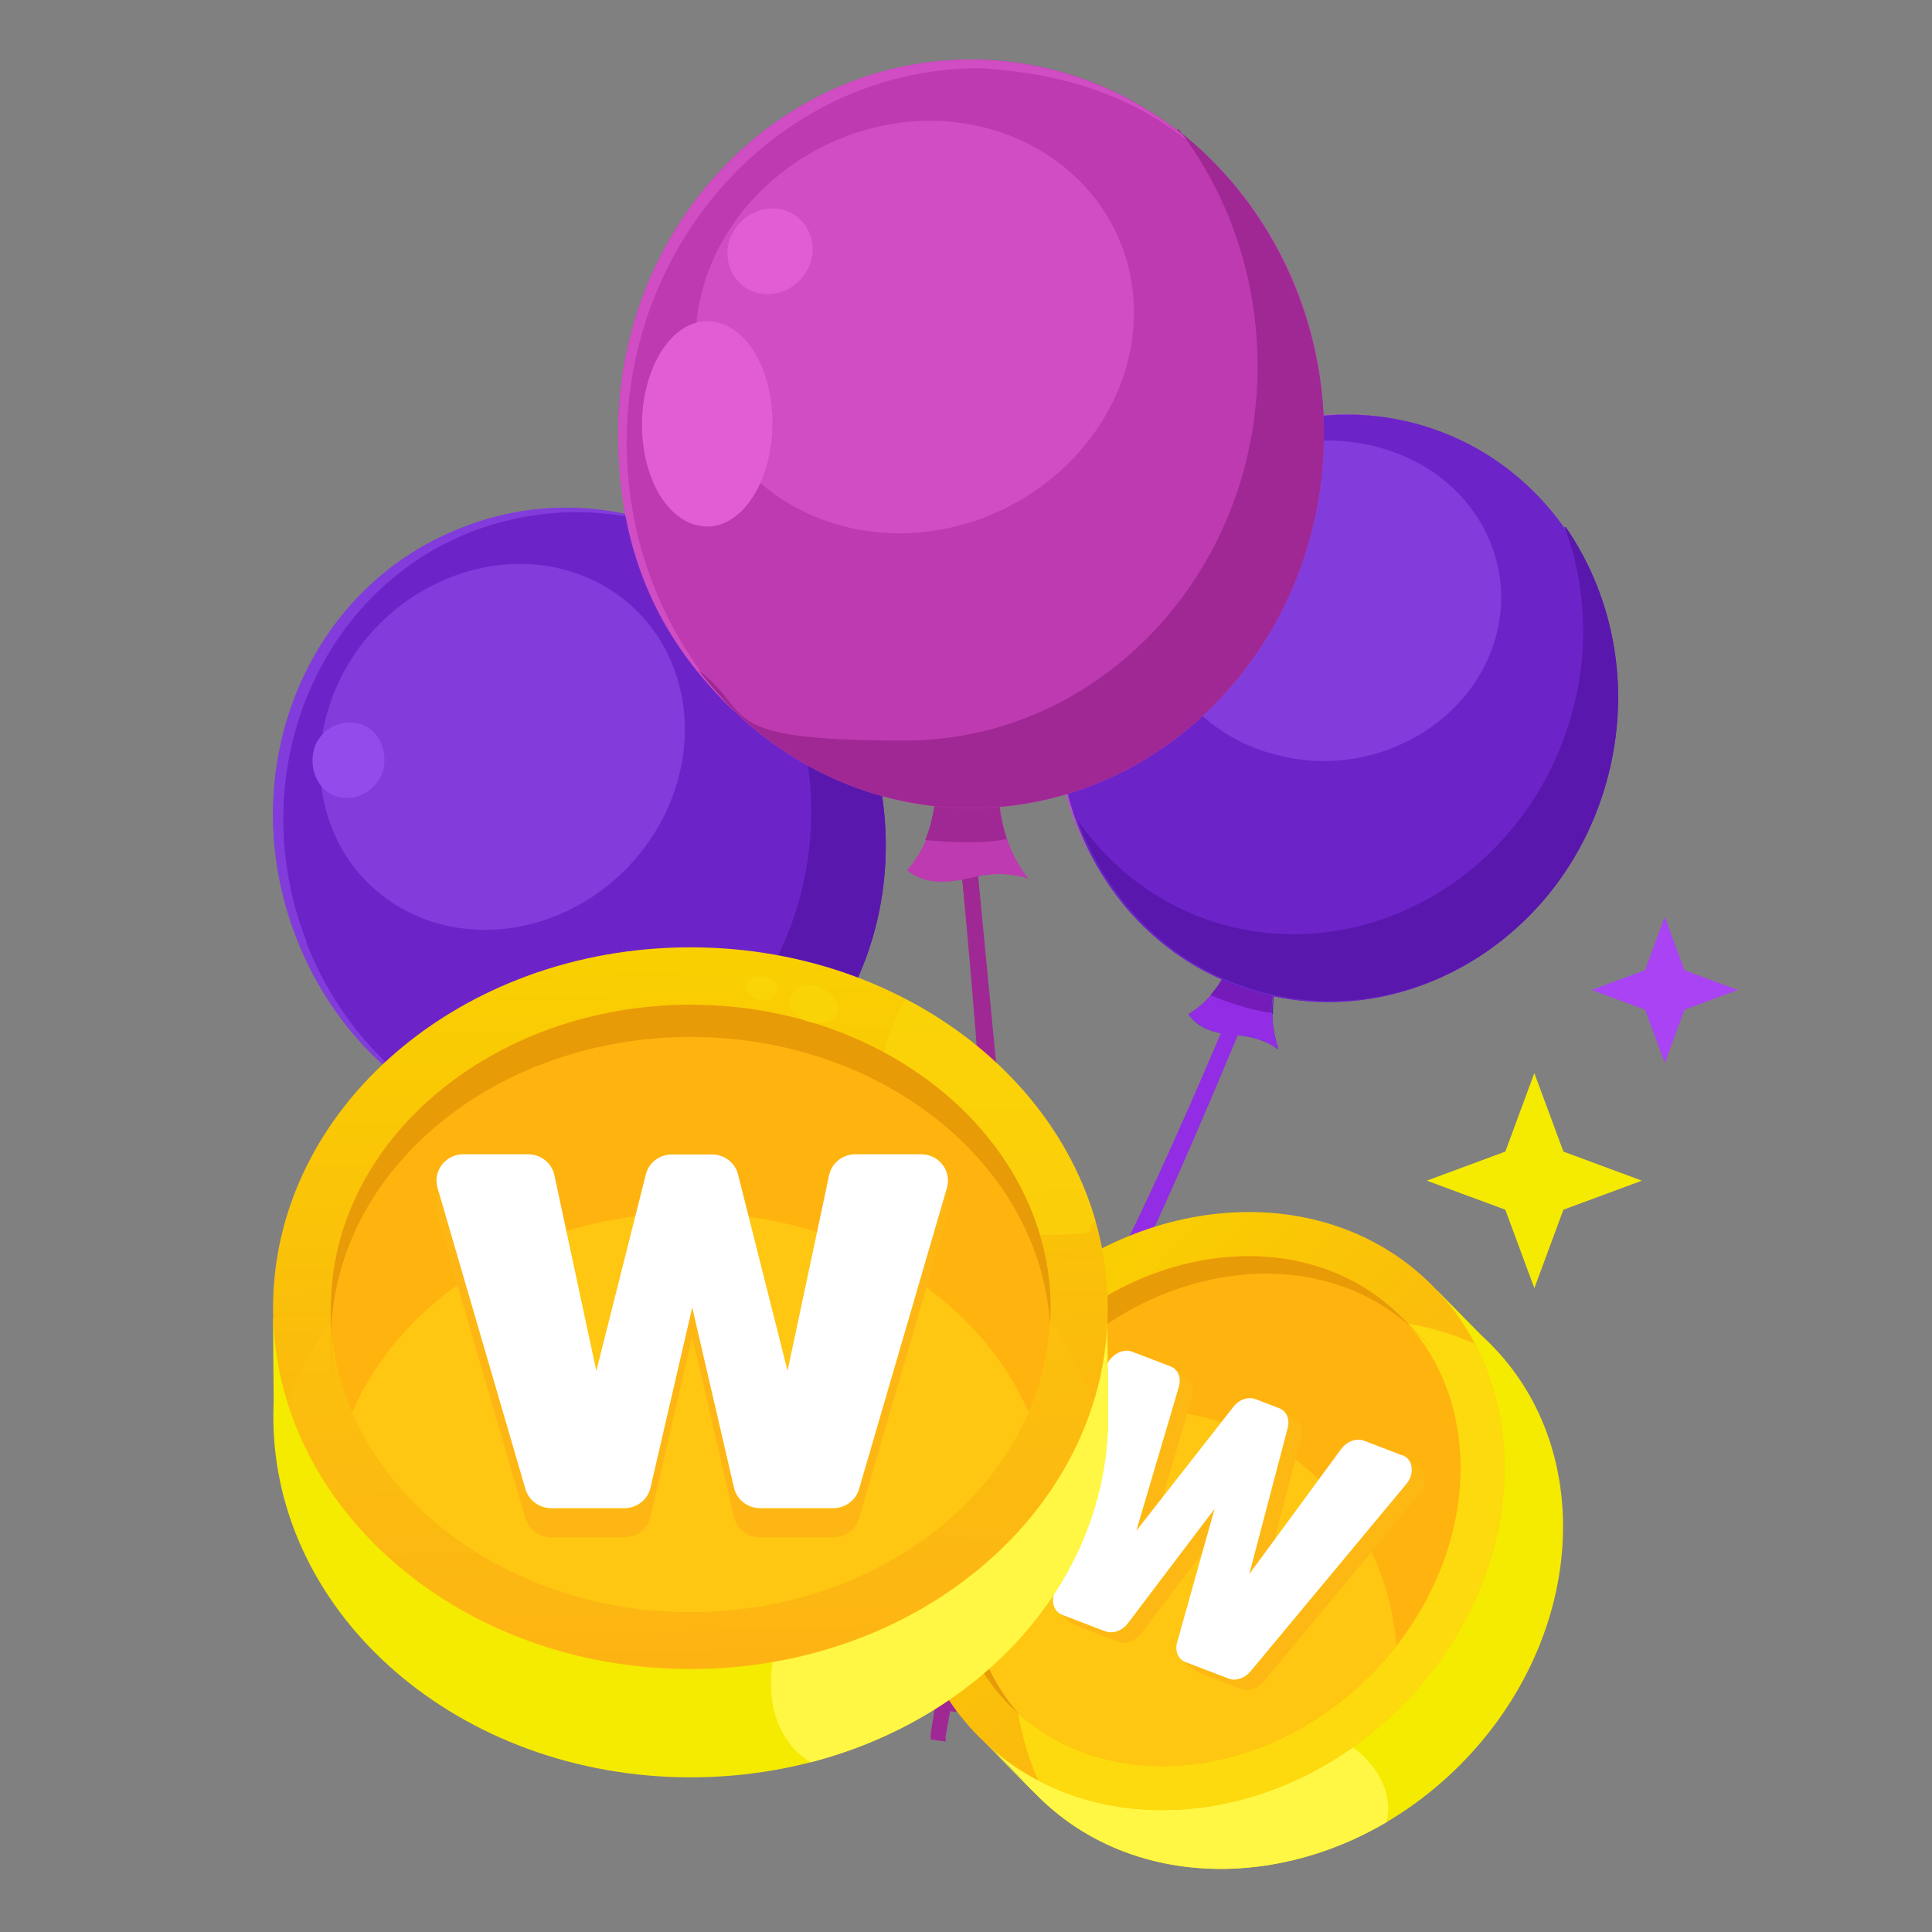 <svg width="96" height="96" viewBox="0 0 96 96" fill="none" xmlns="http://www.w3.org/2000/svg">
<rect x="0" y="0" width="96" height="96" fill="#808080" stroke="none"/>
<g clip-path="url(#clip0_166_25737)">
<path d="M35.833 55.068C36.522 56.384 37.274 57.074 38.151 57.638C38.151 57.638 37.149 57.638 36.084 58.389C35.457 58.828 34.267 59.643 33.201 59.204C33.201 59.204 33.828 57.888 33.327 56.071L35.833 55.068Z" fill="#5917AD"/>
<path d="M33.452 57.698C33.953 57.573 34.517 57.385 35.019 57.197C35.583 56.946 36.147 56.695 36.711 56.445C36.397 56.069 36.147 55.63 35.833 55.129L33.327 56.132C33.515 56.758 33.515 57.322 33.515 57.761L33.452 57.698Z" fill="#490D97"/>
<path d="M34.593 56.012C42.332 52.995 46.006 43.884 42.801 35.662C39.595 27.44 30.723 23.22 22.985 26.237C15.246 29.254 11.572 38.365 14.778 46.587C17.983 54.809 26.855 59.029 34.593 56.012Z" fill="#6C24C9"/>
<path d="M15.227 46.781C12.031 38.572 15.728 29.424 23.436 26.416C27.07 25.038 30.892 25.163 34.276 26.604C30.767 24.975 26.694 24.724 22.934 26.228C15.164 29.236 11.53 38.385 14.726 46.593C16.417 50.98 19.738 54.238 23.686 55.867C19.989 54.175 16.856 51.042 15.227 46.844V46.781Z" fill="#823CDB"/>
<path d="M33.455 33.134C35.209 37.646 32.828 43.097 28.128 45.29C23.429 47.483 18.228 45.604 16.473 41.092C14.719 36.58 17.1 31.129 21.799 28.936C26.499 26.742 31.7 28.622 33.455 33.134Z" fill="#823CDB"/>
<path d="M19.04 38.274C18.726 39.277 17.724 39.841 16.784 39.59C15.844 39.34 15.342 38.274 15.593 37.272C15.844 36.269 16.909 35.705 17.849 35.956C18.789 36.206 19.29 37.272 19.04 38.274Z" fill="#924CEB"/>
<path d="M32.328 26.057C35.273 27.874 37.779 30.694 39.158 34.265C42.354 42.474 38.657 51.623 30.949 54.63C27.879 55.821 24.62 55.884 21.675 55.006C25.56 57.325 30.26 57.951 34.646 56.26C42.416 53.252 46.051 44.103 42.855 35.895C40.913 30.944 36.902 27.435 32.328 26.119V26.057Z" fill="#5917AD"/>
<path d="M63.357 48.958C63.091 50.339 63.251 51.189 63.517 52.146C63.517 52.146 62.826 51.561 61.604 51.455C60.86 51.402 59.638 51.296 59.053 50.392C59.053 50.392 60.275 49.755 60.966 48.214L63.357 48.958Z" fill="#422EBA"/>
<path d="M60.17 49.489C60.648 49.702 61.073 49.861 61.604 50.02C62.136 50.18 62.72 50.339 63.252 50.392C63.252 49.967 63.252 49.489 63.411 48.958L61.02 48.214C60.807 48.745 60.489 49.17 60.223 49.489H60.17Z" fill="#1E277C"/>
<path d="M79.662 39.327C82.084 31.599 78.146 23.484 70.865 21.202C63.585 18.921 55.719 23.337 53.297 31.065C50.875 38.793 54.814 46.908 62.094 49.19C69.375 51.471 77.24 47.056 79.662 39.327Z" fill="#6C24C8"/>
<path d="M53.396 31.549C55.787 23.844 63.651 19.434 70.93 21.666C74.331 22.728 76.987 25.066 78.634 27.989C77.04 24.801 74.277 22.303 70.718 21.188C63.438 18.903 55.575 23.313 53.184 31.07C51.908 35.215 52.44 39.412 54.299 42.813C52.599 39.518 52.174 35.427 53.449 31.495L53.396 31.549Z" fill="#B750D1"/>
<path d="M74.251 31.901C72.923 36.151 68.088 38.702 63.518 37.533C58.896 36.417 56.239 32.06 57.567 27.81C58.896 23.559 63.731 21.009 68.3 22.177C72.923 23.293 75.579 27.65 74.251 31.901Z" fill="#823CDB"/>
<path style="mix-blend-mode:screen" d="M59.479 31.743C58.842 33.868 57.195 35.25 55.813 34.878C54.485 34.453 53.9 32.434 54.591 30.309C55.229 28.183 56.876 26.802 58.257 27.174C59.586 27.599 60.17 29.618 59.479 31.743Z" fill="url(#paint0_linear_166_25737)"/>
<path style="mix-blend-mode:screen" d="M60.967 27.33C60.17 27.861 59.107 27.702 58.629 27.011C58.097 26.267 58.31 25.258 59.107 24.726C59.904 24.195 60.967 24.355 61.445 25.045C61.976 25.789 61.764 26.799 60.967 27.33Z" fill="url(#paint1_linear_166_25737)"/>
<path d="M77.74 26.185C78.856 29.16 79.016 32.614 77.953 35.961C75.562 43.665 67.698 48.075 60.419 45.844C57.55 44.941 55.212 43.134 53.565 40.796C54.999 44.675 58.028 47.863 62.172 49.138C69.452 51.423 77.315 47.013 79.706 39.255C81.141 34.58 80.291 29.798 77.793 26.185H77.74Z" fill="#5917AD"/>
<path d="M48.316 40.571V40.306L47.519 40.359V40.624C50.282 68.944 50.229 63.798 47.519 78.782C47.041 81.332 46.616 83.723 46.244 86.167V86.433L46.988 86.539V86.273C47.413 83.882 47.838 81.492 48.316 78.994C50.973 63.904 51.026 68.998 48.316 40.571Z" fill="#A02894"/>
<path d="M49.648 39.883C49.86 41.636 50.338 42.646 51.082 43.655C51.082 43.655 50.02 43.23 48.532 43.549C47.629 43.761 46.088 44.133 45.078 43.23C45.078 43.23 46.3 42.008 46.513 39.883H49.701H49.648Z" fill="#BD3AB0"/>
<path d="M45.98 41.743C46.617 41.797 47.255 41.85 47.893 41.85C48.53 41.85 49.327 41.85 50.018 41.69C49.859 41.159 49.699 40.575 49.646 39.884H46.458C46.352 40.628 46.192 41.212 45.98 41.743Z" fill="#A02894"/>
<path d="M48.25 2.963C57.92 2.963 65.784 11.305 65.784 21.559C65.784 31.814 57.92 40.156 48.25 40.156C38.58 40.156 30.716 31.814 30.716 21.559C30.716 11.305 38.58 2.963 48.25 2.963Z" fill="#BD3AB0"/>
<path d="M48.25 2.963C38.58 2.963 30.716 11.305 30.716 21.559C30.716 27.742 32.948 31.974 36.508 35.374C33.214 31.974 31.141 27.245 31.141 21.985C31.141 11.73 39.005 3.388 48.675 3.388C53.643 3.684 57.283 5.194 60.365 8.17C57.23 4.929 52.926 2.963 48.197 2.963" fill="#D04DC3"/>
<path d="M56.344 15.534C56.344 21.166 51.456 26.055 45.452 26.48C39.447 26.852 34.559 22.601 34.559 16.969C34.559 11.337 39.447 6.449 45.452 6.024C51.456 5.652 56.344 9.902 56.344 15.534Z" fill="#D04DC3"/>
<path d="M38.383 21.009C38.383 23.825 36.949 26.163 35.142 26.163C33.336 26.163 31.901 23.931 31.901 21.115C31.901 18.299 33.336 15.961 35.142 15.961C36.949 15.961 38.383 18.192 38.383 21.009Z" fill="#E25CD4"/>
<path d="M39.911 13.736C39.167 14.693 37.838 14.905 36.935 14.215C36.032 13.524 35.873 12.196 36.616 11.239C37.36 10.283 38.688 10.07 39.592 10.761C40.495 11.452 40.654 12.78 39.911 13.736Z" fill="#E25CD4"/>
<path d="M58.558 6.408C61.002 9.596 62.49 13.687 62.49 18.204C62.49 28.458 54.626 36.8 44.956 36.8C35.286 36.8 37.571 35.472 34.701 33.294C37.889 37.491 42.778 40.148 48.25 40.148C57.921 40.148 65.784 31.806 65.784 21.551C65.784 15.524 62.915 9.862 58.505 6.461L58.558 6.408Z" fill="#A02894"/>
<g style="mix-blend-mode:screen">
<path d="M65.324 42.19L65.448 41.955L64.717 41.632L64.594 41.867C53.886 68.23 53.087 66.664 48.022 74.604C46.414 76.641 44.927 78.561 43.462 80.552L43.339 80.788L43.948 81.227L44.072 80.992C45.559 79.072 47.046 77.152 48.629 75.163C55.133 65.7 54.52 68.622 65.324 42.19Z" fill="#932CE5"/>
<path d="M35.833 55.068C36.522 56.384 37.274 57.074 38.151 57.638C38.151 57.638 37.149 57.638 36.084 58.389C35.457 58.828 34.267 59.643 33.201 59.204C33.201 59.204 33.828 57.888 33.327 56.071L35.833 55.068Z" fill="#5917AD"/>
<path d="M33.452 57.698C33.953 57.573 34.517 57.385 35.019 57.197C35.583 56.946 36.147 56.695 36.711 56.445C36.397 56.069 36.147 55.63 35.833 55.129L33.327 56.132C33.515 56.758 33.515 57.322 33.515 57.761L33.452 57.698Z" fill="#490D97"/>
<path d="M34.593 56.012C42.332 52.995 46.006 43.884 42.801 35.662C39.595 27.44 30.723 23.22 22.985 26.237C15.246 29.254 11.572 38.365 14.778 46.587C17.983 54.809 26.855 59.029 34.593 56.012Z" fill="#6C24C9"/>
<path d="M15.227 46.781C12.031 38.572 15.728 29.424 23.436 26.416C27.07 25.038 30.892 25.163 34.276 26.604C30.767 24.975 26.694 24.724 22.934 26.228C15.164 29.236 11.53 38.385 14.726 46.593C16.417 50.98 19.738 54.238 23.686 55.867C19.989 54.175 16.856 51.042 15.227 46.844V46.781Z" fill="#823CDB"/>
<path d="M33.455 33.134C35.209 37.646 32.828 43.097 28.128 45.29C23.429 47.483 18.228 45.604 16.473 41.092C14.719 36.58 17.1 31.129 21.799 28.936C26.499 26.742 31.7 28.622 33.455 33.134Z" fill="#823CDB"/>
<path d="M19.04 38.274C18.726 39.277 17.724 39.841 16.784 39.59C15.844 39.34 15.342 38.274 15.593 37.272C15.844 36.269 16.909 35.705 17.849 35.956C18.789 36.206 19.29 37.272 19.04 38.274Z" fill="#924CEB"/>
<path d="M32.328 26.057C35.273 27.874 37.779 30.694 39.158 34.265C42.354 42.474 38.657 51.623 30.949 54.63C27.879 55.821 24.62 55.884 21.675 55.006C25.56 57.325 30.26 57.951 34.646 56.26C42.416 53.252 46.051 44.103 42.855 35.895C40.913 30.944 36.902 27.435 32.328 26.119V26.057Z" fill="#5917AD"/>
<path d="M63.357 48.958C63.091 50.339 63.251 51.189 63.517 52.146C63.517 52.146 62.826 51.561 61.604 51.455C60.86 51.402 59.638 51.296 59.053 50.392C59.053 50.392 60.275 49.755 60.966 48.214L63.357 48.958Z" fill="#932CE5"/>
<path d="M60.113 49.425C60.591 49.637 61.016 49.797 61.547 49.956C62.079 50.115 62.663 50.275 63.194 50.328C63.194 49.903 63.194 49.425 63.354 48.893L60.963 48.149C60.75 48.681 60.432 49.106 60.166 49.425H60.113Z" fill="#741BBA"/>
<path d="M79.662 39.327C82.084 31.599 78.146 23.484 70.865 21.202C63.585 18.921 55.719 23.337 53.297 31.065C50.875 38.793 54.814 46.908 62.094 49.19C69.375 51.471 77.24 47.056 79.662 39.327Z" fill="#6C24C8"/>
<path d="M74.251 31.901C72.923 36.151 68.088 38.702 63.518 37.533C58.896 36.417 56.239 32.06 57.567 27.81C58.896 23.559 63.731 21.009 68.3 22.177C72.923 23.293 75.579 27.65 74.251 31.901Z" fill="#823CDB"/>
<path style="mix-blend-mode:screen" d="M59.479 31.743C58.842 33.868 57.195 35.25 55.813 34.878C54.485 34.453 53.9 32.434 54.591 30.309C55.229 28.183 56.876 26.802 58.257 27.174C59.586 27.599 60.17 29.618 59.479 31.743Z" fill="url(#paint2_linear_166_25737)"/>
<path style="mix-blend-mode:screen" d="M60.967 27.33C60.17 27.861 59.107 27.702 58.629 27.011C58.097 26.267 58.31 25.258 59.107 24.726C59.904 24.195 60.967 24.355 61.445 25.045C61.976 25.789 61.764 26.799 60.967 27.33Z" fill="url(#paint3_linear_166_25737)"/>
<path d="M77.74 26.185C78.856 29.16 79.016 32.614 77.953 35.961C75.562 43.665 67.698 48.075 60.419 45.844C57.55 44.941 55.212 43.134 53.565 40.796C54.999 44.675 58.028 47.863 62.172 49.138C69.452 51.423 77.315 47.013 79.706 39.255C81.141 34.58 80.291 29.798 77.793 26.185H77.74Z" fill="#5917AD"/>
<path d="M48.317 40.571V40.306L47.52 40.359V40.624C50.283 68.944 48.849 67.929 48.052 77.313C47.573 79.864 47.148 82.254 46.776 84.699V84.964L47.52 85.071V84.805C47.945 82.414 48.37 80.023 48.849 77.526C50.213 66.124 51.027 68.998 48.317 40.571Z" fill="#A02894"/>
<path d="M49.648 39.883C49.86 41.636 50.338 42.646 51.082 43.655C51.082 43.655 50.02 43.23 48.532 43.549C47.629 43.761 46.088 44.133 45.078 43.23C45.078 43.23 46.3 42.008 46.513 39.883H49.701H49.648Z" fill="#BD3AB0"/>
<path d="M45.98 41.743C46.617 41.797 47.255 41.85 47.893 41.85C48.53 41.85 49.327 41.85 50.018 41.69C49.859 41.159 49.699 40.575 49.646 39.884H46.458C46.352 40.628 46.192 41.212 45.98 41.743Z" fill="#A02894"/>
<path d="M48.25 2.963C57.92 2.963 65.784 11.305 65.784 21.559C65.784 31.814 57.92 40.156 48.25 40.156C38.58 40.156 30.716 31.814 30.716 21.559C30.716 11.305 38.58 2.963 48.25 2.963Z" fill="#BD3AB0"/>
<path d="M48.25 2.963C38.58 2.963 30.716 11.305 30.716 21.559C30.716 27.742 32.948 31.974 36.508 35.374C33.214 31.974 31.141 27.245 31.141 21.985C31.141 11.73 39.005 3.388 48.675 3.388C53.643 3.684 57.283 5.194 60.365 8.17C57.23 4.929 52.926 2.963 48.197 2.963" fill="#D04DC3"/>
<path d="M56.344 15.534C56.344 21.166 51.456 26.055 45.452 26.48C39.447 26.852 34.559 22.601 34.559 16.969C34.559 11.337 39.447 6.449 45.452 6.024C51.456 5.652 56.344 9.902 56.344 15.534Z" fill="#D04DC3"/>
<path d="M38.383 21.009C38.383 23.825 36.949 26.163 35.142 26.163C33.336 26.163 31.901 23.931 31.901 21.115C31.901 18.299 33.336 15.961 35.142 15.961C36.949 15.961 38.383 18.192 38.383 21.009Z" fill="#E25CD4"/>
<path d="M39.911 13.736C39.167 14.693 37.838 14.905 36.935 14.215C36.032 13.524 35.873 12.196 36.616 11.239C37.36 10.283 38.688 10.07 39.592 10.761C40.495 11.452 40.654 12.78 39.911 13.736Z" fill="#E25CD4"/>
<path d="M58.558 6.408C61.002 9.596 62.49 13.687 62.49 18.204C62.49 28.458 54.626 36.8 44.956 36.8C35.286 36.8 37.571 35.472 34.701 33.294C37.889 37.491 42.778 40.148 48.25 40.148C57.921 40.148 65.784 31.806 65.784 21.551C65.784 15.524 62.915 9.862 58.505 6.461L58.558 6.408Z" fill="#A02894"/>
</g>
<path d="M50.996 88.622L48.961 86.586L49.354 86.193C46.591 80.779 47.934 73.432 53.083 68.283C58.232 63.134 65.579 61.792 70.993 64.554L71.421 64.126L73.584 66.325C73.738 66.478 73.892 66.615 74.046 66.769C79.418 72.141 78.733 81.515 72.524 87.724C66.314 93.933 56.932 94.609 51.569 89.246C46.206 83.884 51.167 88.844 50.996 88.622Z" fill="#F5EB01"/>
<path d="M68.965 89.57C68.999 89.895 68.965 90.22 68.896 90.545C63.063 93.983 55.964 93.641 51.568 89.245C47.172 84.848 51.166 88.843 50.995 88.62L48.959 86.585C48.959 86.585 50.602 84.908 55.083 84.498C62.422 83.814 68.631 86.089 68.956 89.561L68.965 89.57Z" fill="#FFF743"/>
<path d="M69.616 84.798C63.409 91.005 54.027 91.686 48.661 86.32C43.295 80.954 43.977 71.572 50.184 65.365C56.391 59.159 65.772 58.477 71.138 63.843C76.504 69.209 75.823 78.591 69.616 84.798Z" fill="url(#paint4_linear_166_25737)"/>
<path d="M69.625 84.807C64.425 90.008 57.001 91.325 51.579 88.468L51.348 87.878C50.279 85.167 50.116 82.113 50.877 79.043C51.647 75.981 53.272 73.124 55.607 70.789C57.942 68.454 60.799 66.812 63.861 66.059C66.931 65.298 69.993 65.452 72.696 66.53L73.286 66.761C76.151 72.192 74.826 79.607 69.625 84.807Z" fill="#FCDA0D"/>
<path opacity="0.5" d="M46.659 83.669C44.846 80.419 44.572 76.4 45.778 72.576C46.839 72.799 47.856 73.32 48.686 74.15C50.952 76.417 50.952 80.094 48.686 82.361C46.419 84.627 47.403 83.387 46.667 83.678L46.659 83.669Z" fill="#FCDA0D"/>
<path d="M68.078 83.257C73.424 77.912 74.099 69.898 69.592 65.391C65.085 60.883 57.07 61.559 51.725 66.904C46.379 72.25 45.704 80.264 50.211 84.771C54.718 89.279 62.732 88.603 68.078 83.257Z" fill="#FFB30E"/>
<path fill-rule="evenodd" clip-rule="evenodd" d="M69.391 81.781C68.99 82.294 68.552 82.79 68.077 83.265C62.731 88.61 54.717 89.286 50.21 84.779C47.07 81.639 46.445 76.798 48.162 72.342C54.123 68.909 61.3 69.267 65.755 73.722C67.943 75.91 69.143 78.75 69.391 81.781Z" fill="#FFC612"/>
<path d="M52.597 67.776C47.423 72.951 46.619 80.631 50.656 85.198C50.502 85.062 50.348 84.925 50.211 84.788C45.704 80.281 46.379 72.266 51.725 66.921C57.07 61.575 65.085 60.9 69.592 65.407C74.099 69.914 69.883 65.698 70.002 65.852C65.427 61.806 57.755 62.619 52.58 67.793L52.597 67.776Z" fill="#E79B07"/>
<path d="M58.585 68.897C58.696 68.529 58.595 68.188 58.355 67.995L59.009 68.51C59.248 68.704 59.349 69.053 59.239 69.412L57.122 76.571L56.469 76.055L58.585 68.897ZM60.352 74.97L56.046 80.656C55.761 81.033 55.291 81.199 54.923 81.061L52.779 80.242C52.715 80.214 52.651 80.177 52.595 80.141L53.249 80.656C53.304 80.702 53.359 80.73 53.433 80.757L55.577 81.576C55.945 81.714 56.405 81.548 56.699 81.171L61.005 75.485L60.352 74.97ZM62.082 78.208L62.735 78.724L64.649 71.455C64.741 71.105 64.649 70.774 64.41 70.581L63.756 70.065C63.986 70.249 64.088 70.581 63.996 70.939L62.082 78.208ZM70.519 72.927L69.866 72.412C70.216 72.697 70.243 73.295 69.866 73.746L62.128 83.048C61.833 83.398 61.392 83.545 61.042 83.407L58.898 82.588C58.834 82.561 58.769 82.524 58.714 82.487L59.367 83.002C59.423 83.048 59.487 83.076 59.551 83.103L61.695 83.922C62.045 84.06 62.487 83.913 62.781 83.564L70.519 74.261C70.897 73.81 70.878 73.212 70.519 72.927Z" fill="#FDB813"/>
<path d="M69.692 72.31C70.217 72.512 70.309 73.23 69.876 73.745L62.138 83.048C61.844 83.397 61.402 83.545 61.053 83.407L58.909 82.588C58.541 82.45 58.366 82.036 58.495 81.594L60.353 74.969L56.047 80.656C55.762 81.033 55.293 81.198 54.925 81.06L52.781 80.241C52.431 80.103 52.256 79.726 52.348 79.303L54.925 68.022C55.072 67.397 55.734 66.964 56.259 67.167L58.163 67.894C58.541 68.041 58.706 68.455 58.578 68.906L56.461 76.064L61.283 69.909C61.568 69.54 62.028 69.384 62.387 69.522L63.565 69.973C63.923 70.111 64.098 70.516 63.988 70.948L62.074 78.217L66.638 72.006C66.923 71.62 67.392 71.445 67.769 71.583L69.683 72.319L69.692 72.31Z" fill="white"/>
<path d="M55.014 69.28V65.524H54.288C51.841 57.979 43.824 52.44 34.322 52.44C24.82 52.44 16.802 57.979 14.356 65.524H13.567L13.598 69.549C13.598 69.833 13.582 70.101 13.582 70.385C13.582 80.297 22.863 88.315 34.322 88.315C45.781 88.315 55.061 80.281 55.061 70.385C55.061 60.489 55.061 69.643 55.014 69.28Z" fill="#F5EB01"/>
<path d="M39.31 86.735C39.578 87.067 39.91 87.335 40.273 87.572C48.827 85.362 55.062 78.496 55.062 70.384C55.062 62.271 55.062 69.642 55.014 69.279V65.522C55.014 65.522 51.953 65.491 47.438 69.247C40.036 75.387 36.406 83.216 39.31 86.719V86.735Z" fill="#FFF743"/>
<path d="M34.306 82.932C45.76 82.932 55.045 74.904 55.045 65.002C55.045 55.1 45.76 47.072 34.306 47.072C22.852 47.072 13.567 55.1 13.567 65.002C13.567 74.904 22.852 82.932 34.306 82.932Z" fill="url(#paint5_linear_166_25737)"/>
<path opacity="0.3" d="M34.308 82.947C43.904 82.947 51.969 77.312 54.337 69.673L54.005 68.916C52.49 65.427 49.823 62.46 46.287 60.33C42.752 58.215 38.616 57.078 34.308 57.078C29.999 57.078 25.848 58.199 22.328 60.33C18.793 62.46 16.109 65.427 14.61 68.916L14.278 69.673C16.646 77.328 24.711 82.947 34.308 82.947Z" fill="#FFC612"/>
<path opacity="0.5" d="M54.447 60.706C53.122 56.034 49.665 52.072 45.025 49.657C44.251 50.841 43.794 52.261 43.794 53.792C43.794 57.975 47.187 61.368 51.37 61.368C55.552 61.368 53.5 61.132 54.447 60.721V60.706Z" fill="#FCDA0D"/>
<path d="M34.306 80.095C24.442 80.095 16.424 73.324 16.424 65.006C16.424 56.688 24.442 49.917 34.306 49.917C44.171 49.917 52.189 56.688 52.189 65.006C52.189 73.324 44.171 80.095 34.306 80.095Z" fill="#FFB30E"/>
<path d="M34.306 60.254C26.588 60.254 20.006 64.389 17.497 70.182C20.006 75.958 26.588 80.109 34.306 80.109C42.024 80.109 48.606 75.974 51.115 70.182C48.606 64.405 42.024 60.254 34.306 60.254Z" fill="#FFC612"/>
<path d="M34.306 51.523C43.855 51.523 51.684 57.868 52.173 65.807C52.189 65.538 52.205 65.27 52.205 65.018C52.205 56.7 44.187 49.929 34.322 49.929C24.458 49.929 16.44 56.7 16.44 65.018C16.44 73.335 16.44 65.554 16.471 65.807C16.96 57.852 24.789 51.523 34.338 51.523H34.306Z" fill="#E79B07"/>
<path d="M47.101 58.667V60.104C47.101 60.22 47.081 60.345 47.053 60.471L42.683 75.442C42.519 76.001 41.998 76.387 41.4 76.387H37.773C37.146 76.387 36.606 75.963 36.471 75.365L34.397 66.413L32.323 75.365C32.188 75.963 31.648 76.387 31.02 76.387H27.393C26.805 76.387 26.274 76.001 26.11 75.442L21.741 60.471C21.702 60.345 21.692 60.23 21.692 60.104V58.667C21.692 58.783 21.712 58.908 21.741 59.033L26.11 74.004C26.274 74.564 26.795 74.95 27.393 74.95H31.02C31.648 74.95 32.188 74.525 32.323 73.927L34.397 64.976L36.471 73.927C36.606 74.525 37.146 74.95 37.773 74.95H41.4C41.988 74.95 42.519 74.564 42.683 74.004L47.053 59.033C47.091 58.908 47.101 58.792 47.101 58.667Z" fill="#FDB613"/>
<path d="M45.77 57.355C46.657 57.355 47.294 58.184 47.053 59.023L42.683 73.994C42.519 74.554 41.998 74.939 41.4 74.939H37.773C37.146 74.939 36.606 74.515 36.471 73.917L34.397 64.965L32.323 73.917C32.188 74.515 31.648 74.939 31.02 74.939H27.394C26.805 74.939 26.275 74.554 26.111 73.994L21.741 59.023C21.5 58.184 22.136 57.355 23.024 57.355H26.246C26.873 57.355 27.422 57.789 27.548 58.396L29.631 68.12L32.091 58.358C32.236 57.769 32.776 57.364 33.384 57.364H35.381C35.988 57.364 36.529 57.769 36.673 58.358L39.133 68.12L41.197 58.396C41.323 57.789 41.873 57.355 42.5 57.355H45.741H45.77Z" fill="white"/>
<path opacity="0.5" d="M41.608 50.31C41.769 49.84 41.371 49.278 40.72 49.055C40.068 48.832 39.41 49.032 39.248 49.502C39.088 49.972 39.485 50.534 40.137 50.757C40.788 50.98 41.447 50.78 41.608 50.31Z" fill="#FCDA0D"/>
<path opacity="0.5" d="M38.637 49.296C38.713 48.983 38.424 48.644 37.992 48.539C37.56 48.435 37.148 48.604 37.072 48.918C36.996 49.231 37.285 49.57 37.717 49.675C38.149 49.779 38.561 49.61 38.637 49.296Z" fill="#FCDA0D"/>
<path d="M76.241 53.321L77.685 57.222L81.585 58.666L77.685 60.109L76.241 64.01L74.798 60.109L70.897 58.666L74.798 57.222L76.241 53.321Z" fill="#F5EB01"/>
<path d="M82.722 45.558L83.703 48.209L86.355 49.191L83.703 50.172L82.722 52.824L81.74 50.172L79.088 49.191L81.74 48.209L82.722 45.558Z" fill="#AA43F3"/>
</g>
<defs>
<linearGradient id="paint0_linear_166_25737" x1="56.868" y1="34.529" x2="50.027" y2="22.118" gradientUnits="userSpaceOnUse">
<stop/>
<stop offset="1" stop-color="white"/>
</linearGradient>
<linearGradient id="paint1_linear_166_25737" x1="64.5" y1="35.085" x2="66.937" y2="28.174" gradientUnits="userSpaceOnUse">
<stop/>
<stop offset="1" stop-color="white"/>
</linearGradient>
<linearGradient id="paint2_linear_166_25737" x1="56.868" y1="34.529" x2="50.027" y2="22.118" gradientUnits="userSpaceOnUse">
<stop/>
<stop offset="1" stop-color="white"/>
</linearGradient>
<linearGradient id="paint3_linear_166_25737" x1="64.5" y1="35.085" x2="66.937" y2="28.174" gradientUnits="userSpaceOnUse">
<stop/>
<stop offset="1" stop-color="white"/>
</linearGradient>
<linearGradient id="paint4_linear_166_25737" x1="49.696" y1="64.399" x2="95.976" y2="112.903" gradientUnits="userSpaceOnUse">
<stop stop-color="#F9D100"/>
<stop offset="0.9" stop-color="#FF842B"/>
</linearGradient>
<linearGradient id="paint5_linear_166_25737" x1="33.864" y1="45.731" x2="35.916" y2="133.186" gradientUnits="userSpaceOnUse">
<stop stop-color="#F9D100"/>
<stop offset="0.9" stop-color="#FF842B"/>
</linearGradient>
<clipPath id="clip0_166_25737">
<rect width="96" height="96" fill="white"/>
</clipPath>
</defs>
</svg>
